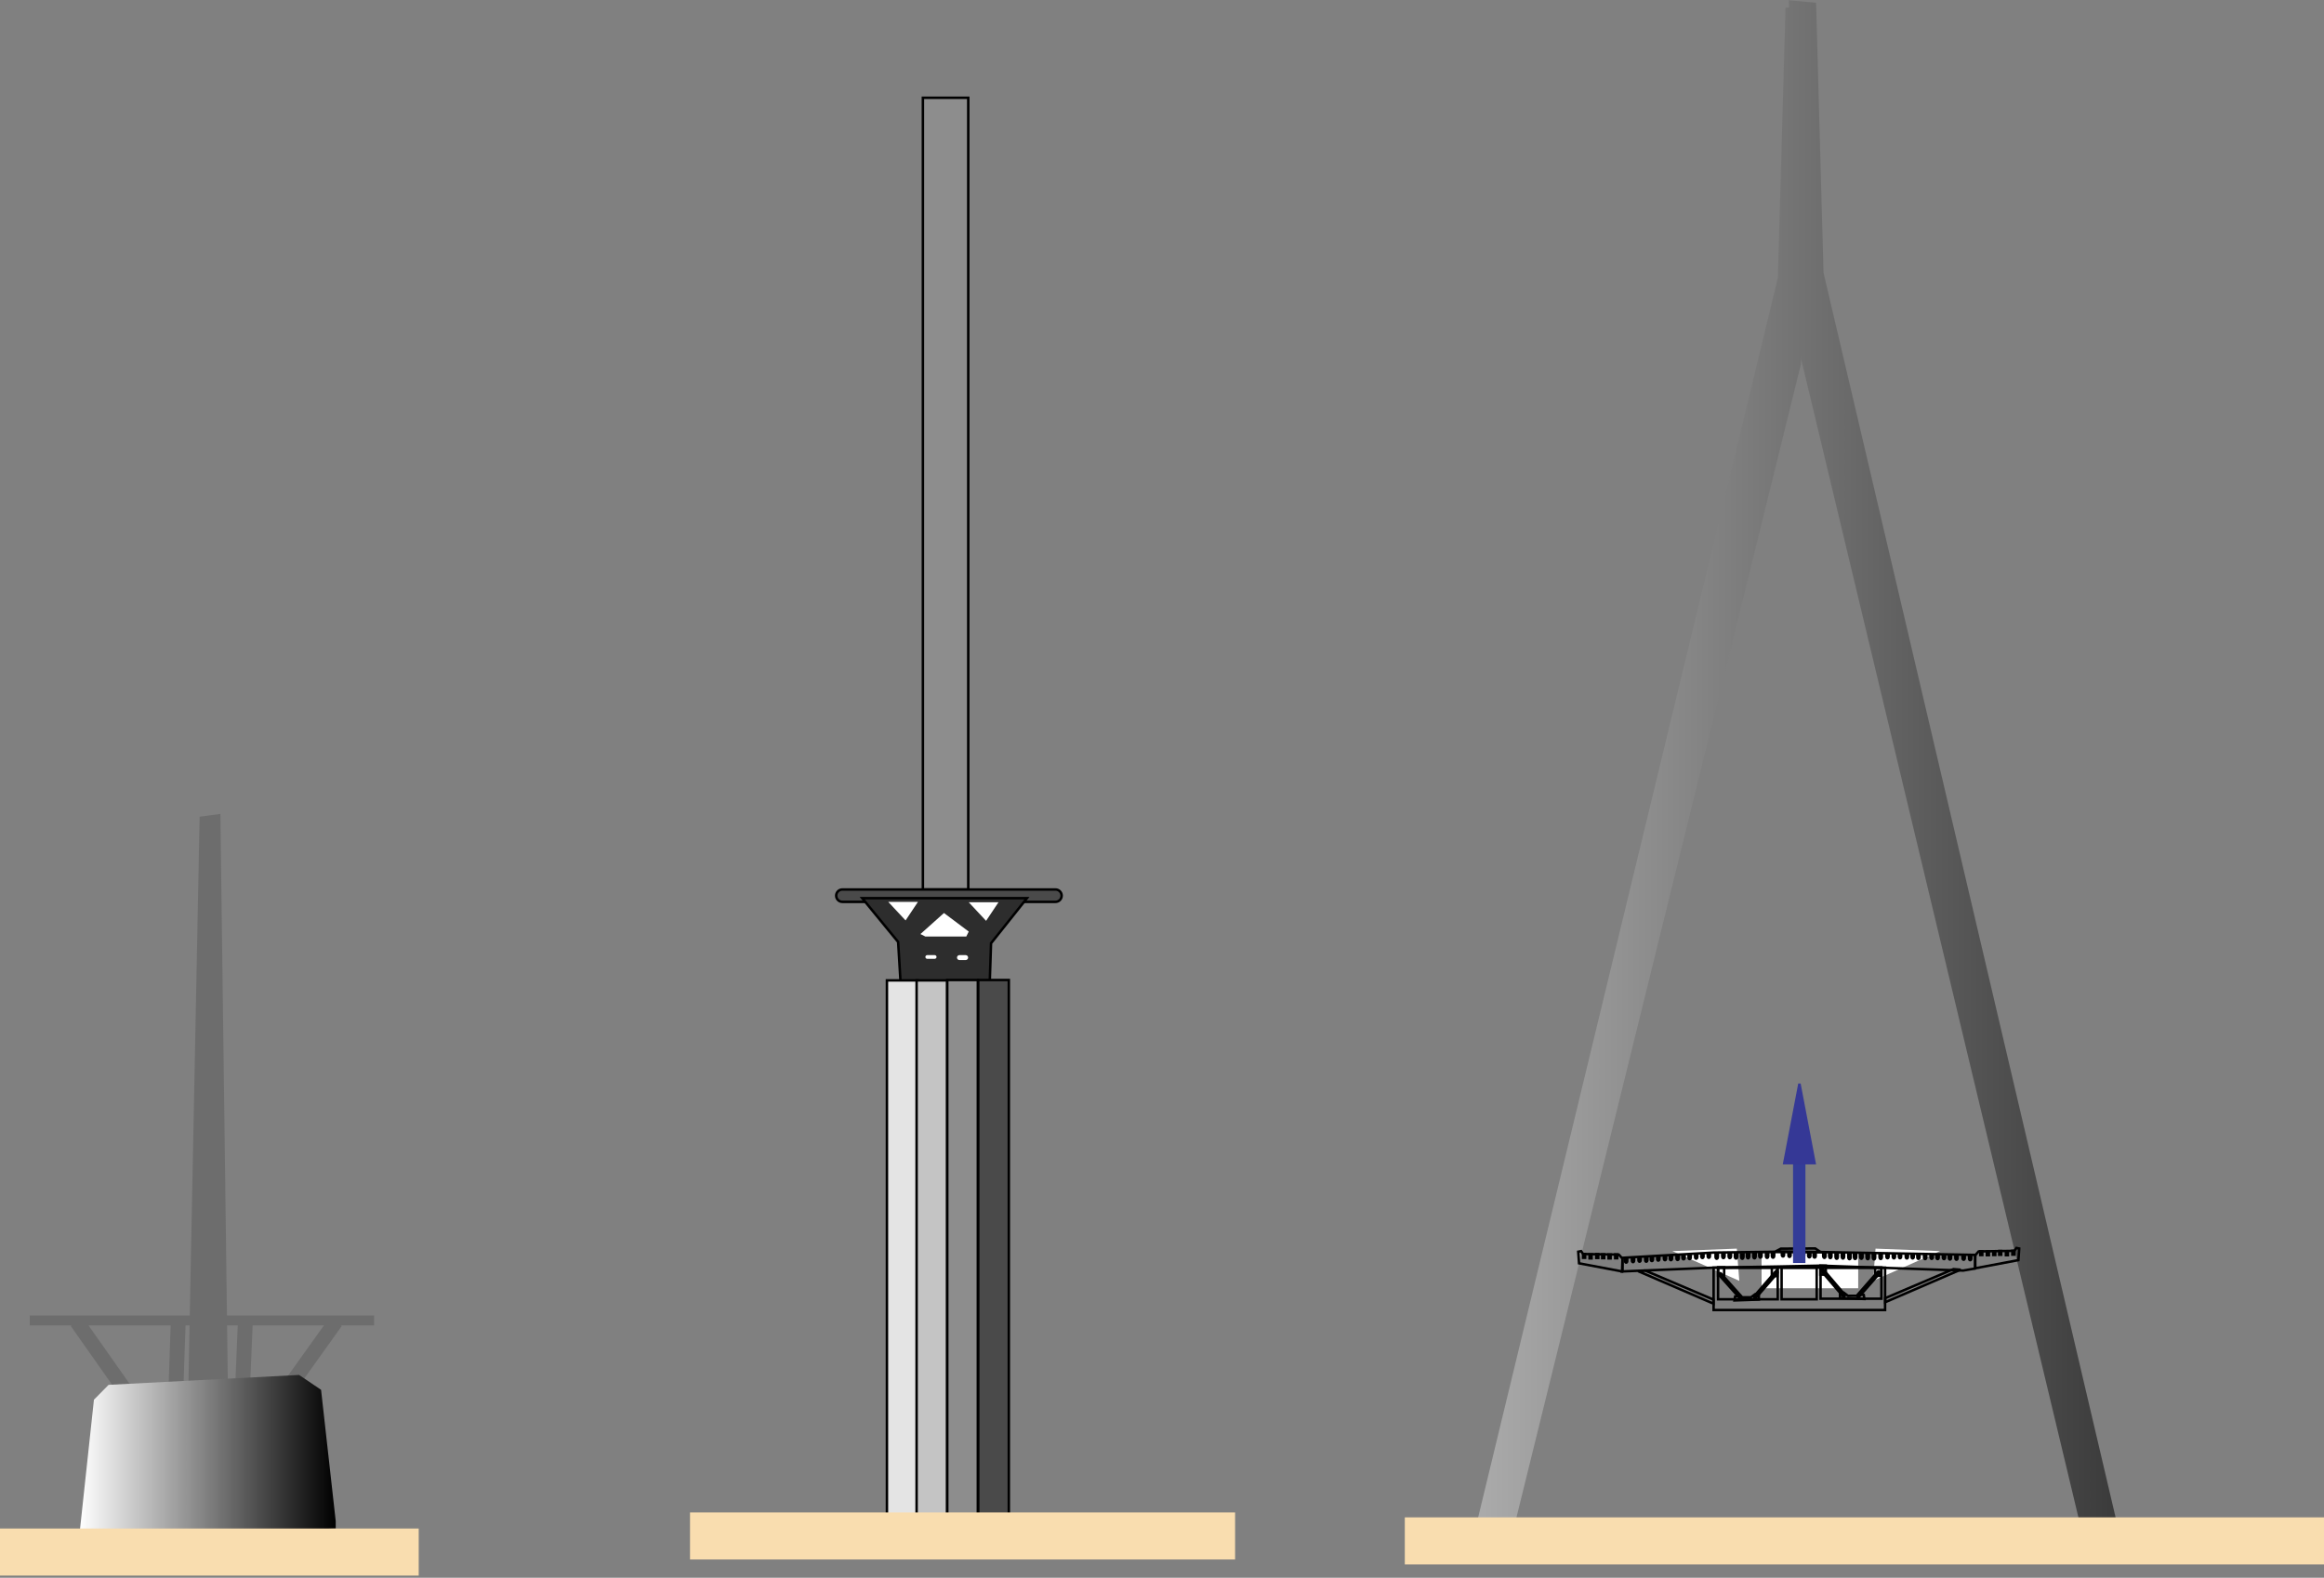<?xml version="1.0" encoding="utf-8"?>
<!-- Generator: Adobe Illustrator 13.0.0, SVG Export Plug-In  -->
<!DOCTYPE svg PUBLIC "-//W3C//DTD SVG 1.1//EN" "http://www.w3.org/Graphics/SVG/1.1/DTD/svg11.dtd">
<svg version="1.1"
	 xmlns="http://www.w3.org/2000/svg" xmlns:xlink="http://www.w3.org/1999/xlink" xmlns:a="http://ns.adobe.com/AdobeSVGViewerExtensions/3.0/"
	 x="0px" y="0px" width="938px" height="637px" viewBox="0 -0.11 938 637" enable-background="new 0 -0.11 938 637"
	 xml:space="preserve">
<rect x="0" y="-0.11" width="938" height="637" fill="#808080" stroke="none"/>
<defs>
</defs>
<rect x="372.493" y="39.366" fill="#8D8D8D" stroke="#000000" width="18.31" height="319.644"/>
<path fill="#4A4A4A" stroke="#000000" d="M428.5,361.5c0,1.381-1.119,2.5-2.5,2.5h-86c-1.381,0-2.5-1.119-2.5-2.5l0,0
	c0-1.381,1.119-2.5,2.5-2.5h86C427.381,359,428.5,360.119,428.5,361.5L428.5,361.5z"/>
<polygon fill="#2D2D2D" stroke="#000000" points="348,362.5 362.5,380.187 363.5,396.833 399.5,395.793 400,380.707 414.5,362.5 "/>
<polygon fill="#FFFFFF" points="358.5,364 370.5,364 365.5,371.5 "/>
<polygon fill="#FFFFFF" points="391,364.167 403,364.167 398,371.667 "/>
<polygon fill="#FFFFFF" points="381,368.5 371.5,377 373.5,378 390,378 391,376 "/>
<path fill="#FFFFFF" d="M378,386.25c0,0.414-0.336,0.75-0.75,0.75h-3c-0.414,0-0.75-0.336-0.75-0.75l0,0
	c0-0.414,0.336-0.75,0.75-0.75h3C377.664,385.5,378,385.836,378,386.25L378,386.25z"/>
<path fill="#FFFFFF" d="M390.75,386.5c0,0.553-0.448,1-1,1h-2.5c-0.552,0-1-0.447-1-1l0,0c0-0.553,0.448-1,1-1h2.5
	C390.302,385.5,390.75,385.947,390.75,386.5L390.75,386.5z"/>
<rect x="357.981" y="395.705" fill="#E4E4E4" stroke="#000000" width="12.348" height="216.9"/>
<rect x="369.953" y="395.705" fill="#C4C4C4" stroke="#000000" width="12.349" height="216.9"/>
<rect x="382.326" y="395.55" fill="#8D8D8D" stroke="#000000" width="12.349" height="216.9"/>
<rect x="394.826" y="395.55" fill="#4A4A4A" stroke="#000000" width="12.349" height="216.9"/>
<linearGradient id="SVGID_1_" gradientUnits="userSpaceOnUse" x1="596" y1="307.5" x2="854" y2="307.5">
	<stop  offset="0" style="stop-color:#ABABAB"/>
	<stop  offset="1" style="stop-color:#3B3B3B"/>
</linearGradient>
<polygon fill="url(#SVGID_1_)" points="736,110 733,1 722,0 722.1,2.874 720.667,3 717.576,112 596,615 611.454,615 726.849,147 
	726.961,143.853 727,145 839,613 854,613 "/>
<polygon fill="#FFFFFF" points="675,505 701,504 702,517 "/>
<polyline fill="#FFFFFF" points="756,517 783,505 757,504 "/>
<rect x="711" y="506" fill="#FFFFFF" width="39" height="14"/>
<polygon fill="#6D6D6D" points="80.572,329.634 88.951,328.5 91.998,561 76.002,561 "/>
<polygon fill="none" stroke="#000000" points="637,505.245 637.328,509.928 654.691,513.208 654.856,508.056 653.382,506.415 
	638.966,506.182 638.146,505.01 "/>
<rect x="638.966" y="506.182" fill="none" stroke="#000000" width="0.818" height="1.522"/>
<rect x="641.566" y="506.415" fill="none" stroke="#000000" width="0.819" height="1.523"/>
<rect x="644.268" y="506.24" fill="none" stroke="#000000" width="0.822" height="1.523"/>
<rect x="646.665" y="506.327" fill="none" stroke="#000000" width="0.819" height="1.523"/>
<rect x="649.245" y="506.415" fill="none" stroke="#000000" width="0.82" height="1.523"/>
<rect x="651.907" y="506.357" fill="none" stroke="#000000" width="0.817" height="1.521"/>
<polygon fill="none" stroke="#000000" points="654.856,507.704 654.856,512.738 654.691,513.208 691.633,511.685 717.6,511.218 
	734.717,510.866 792.38,512.856 797.131,512.036 797.296,506.533 734.717,505.361 717.6,505.245 691.551,505.597 "/>
<polygon fill="none" stroke="#000000" points="814.987,503.956 814.659,508.64 797.296,511.92 797.131,506.767 798.605,505.128 
	813.021,504.894 813.84,503.723 "/>
<rect x="812.203" y="504.894" fill="none" stroke="#000000" width="0.818" height="1.521"/>
<rect x="809.602" y="505.127" fill="none" stroke="#000000" width="0.819" height="1.523"/>
<rect x="806.898" y="504.952" fill="none" stroke="#000000" width="0.821" height="1.521"/>
<rect x="804.503" y="505.04" fill="none" stroke="#000000" width="0.819" height="1.521"/>
<rect x="801.924" y="505.128" fill="none" stroke="#000000" width="0.818" height="1.522"/>
<rect x="799.263" y="505.068" fill="none" stroke="#000000" width="0.818" height="1.522"/>
<polygon fill="none" stroke="#000000" points="760.928,523.98 760.928,525.621 791.315,512.506 788.449,512.271 "/>
<rect x="691.633" y="511.685" fill="none" stroke="#000000" width="69.213" height="17.099"/>
<rect x="693.435" y="511.685" fill="none" stroke="#000000" width="24.081" height="12.766"/>
<rect x="719.074" y="511.685" fill="none" stroke="#000000" width="14.168" height="12.766"/>
<rect x="734.8" y="511.685" fill="none" stroke="#000000" width="24.57" height="12.531"/>
<rect x="756.831" y="511.685" fill="none" stroke="#000000" width="2.458" height="3.28"/>
<rect x="734.717" y="510.866" fill="none" stroke="#000000" width="2.211" height="3.629"/>
<polygon fill="none" stroke="#000000" points="742.661,521.757 742.661,523.98 752.49,524.333 752.245,522.693 751.181,522.575 
	749.542,523.045 745.856,523.045 744.137,521.757 "/>
<path fill="none" stroke="#000000" d="M744.482,523.247c-0.144,0.249-0.376,0.315-0.521,0.146l-8.763-10.296
	c-0.145-0.169-0.145-0.508,0-0.758l0,0c0.143-0.251,0.375-0.316,0.521-0.147l8.762,10.297
	C744.625,522.658,744.626,522.997,744.482,523.247L744.482,523.247z"/>
<path fill="none" stroke="#000000" d="M749.743,523.369c0.146,0.247,0.374,0.321,0.511,0.166l8.278-9.455
	c0.136-0.156,0.13-0.481-0.018-0.729l0,0c-0.145-0.246-0.375-0.32-0.511-0.165l-8.276,9.455
	C749.59,522.797,749.598,523.123,749.743,523.369L749.743,523.369z"/>
<rect x="715.142" y="511.45" fill="none" stroke="#000000" width="2.211" height="3.632"/>
<rect x="693.435" y="511.568" fill="none" stroke="#000000" width="2.456" height="3.278"/>
<polygon fill="none" stroke="#000000" points="709.898,522.394 709.898,524.575 700.071,524.92 700.317,523.313 701.38,523.197 
	703.018,523.656 706.703,523.656 708.425,522.394 "/>
<path fill="none" stroke="#000000" d="M708.079,523.854c0.143,0.246,0.375,0.311,0.521,0.145l8.763-10.099
	c0.144-0.167,0.144-0.499,0.001-0.743l0,0c-0.145-0.246-0.38-0.31-0.522-0.144l-8.761,10.098
	C707.936,523.277,707.934,523.61,708.079,523.854L708.079,523.854z"/>
<path fill="none" stroke="#000000" d="M702.818,523.975c-0.147,0.242-0.374,0.315-0.511,0.163l-8.278-9.273
	c-0.136-0.153-0.13-0.472,0.018-0.714l0,0c0.146-0.24,0.372-0.313,0.508-0.161l8.278,9.271
	C702.97,523.414,702.963,523.734,702.818,523.975L702.818,523.975z"/>
<polygon fill="none" stroke="#000000" points="691.551,524.567 691.551,526.207 661.163,513.091 664.029,512.856 "/>
<path fill="none" stroke="#000000" d="M656.78,507.732v1.288c0,0.356-0.2,0.645-0.449,0.645l0,0c-0.25,0-0.452-0.288-0.452-0.645
	v-1.288"/>
<path fill="none" stroke="#000000" d="M659.561,507.535v1.288c0,0.355-0.201,0.645-0.449,0.645l0,0c-0.25,0-0.451-0.289-0.451-0.645
	v-1.288"/>
<path fill="none" stroke="#000000" d="M662.201,507.359v1.287c0,0.357-0.198,0.645-0.449,0.645l0,0c-0.248,0-0.45-0.287-0.45-0.645
	v-1.287"/>
<path fill="none" stroke="#000000" d="M664.905,507.359v1.287c0,0.357-0.202,0.645-0.45,0.645l0,0c-0.247,0-0.449-0.287-0.449-0.645
	v-1.287"/>
<path fill="none" stroke="#000000" d="M667.18,507.096v1.288c0,0.356-0.203,0.644-0.452,0.644l0,0c-0.248,0-0.449-0.287-0.449-0.644
	v-1.288"/>
<path fill="none" stroke="#000000" d="M669.758,506.92v1.288c0,0.355-0.202,0.645-0.449,0.645l0,0c-0.25,0-0.451-0.289-0.451-0.645
	v-1.288"/>
<path fill="none" stroke="#000000" d="M672.462,506.745v1.288c0,0.355-0.201,0.644-0.451,0.644l0,0c-0.249,0-0.45-0.288-0.45-0.644
	v-1.288"/>
<path fill="none" stroke="#000000" d="M674.856,506.745v1.288c0,0.355-0.2,0.644-0.448,0.644l0,0c-0.249,0-0.452-0.288-0.452-0.644
	v-1.288"/>
<path fill="none" stroke="#000000" d="M677.561,506.657v1.287c0,0.356-0.202,0.645-0.451,0.645l0,0c-0.248,0-0.45-0.288-0.45-0.645
	v-1.287"/>
<path fill="none" stroke="#000000" d="M679.957,506.394v1.288c0,0.355-0.202,0.644-0.451,0.644l0,0c-0.249,0-0.45-0.288-0.45-0.644
	v-1.288"/>
<path fill="none" stroke="#000000" d="M682.414,506.306v1.287c0,0.357-0.202,0.645-0.452,0.645l0,0
	c-0.247,0-0.449-0.287-0.449-0.645v-1.287"/>
<path fill="none" stroke="#000000" d="M685.054,506.13v1.288c0,0.355-0.2,0.645-0.448,0.645l0,0c-0.25,0-0.451-0.289-0.451-0.645
	v-1.288"/>
<path fill="none" stroke="#000000" d="M687.574,505.866v1.288c0,0.355-0.202,0.645-0.451,0.645l0,0
	c-0.247,0-0.451-0.289-0.451-0.645v-1.288"/>
<path fill="none" stroke="#000000" d="M690.154,505.778v1.288c0,0.355-0.202,0.645-0.451,0.645l0,0
	c-0.249,0-0.449-0.289-0.449-0.645v-1.288"/>
<path fill="none" stroke="#000000" d="M794.736,506.748l0.01,1.288c0.001,0.356,0.206,0.642,0.454,0.638l0,0
	c0.25-0.004,0.448-0.295,0.445-0.651l-0.01-1.288"/>
<path fill="none" stroke="#000000" d="M792.094,506.573l0.01,1.288c0.003,0.355,0.206,0.641,0.455,0.637l0,0
	c0.249-0.004,0.449-0.296,0.446-0.651l-0.01-1.288"/>
<path fill="none" stroke="#000000" d="M789.207,506.573l0.009,1.287c0.003,0.356,0.207,0.642,0.455,0.638l0,0
	c0.248-0.004,0.448-0.296,0.447-0.651l-0.012-1.287"/>
<path fill="none" stroke="#000000" d="M786.564,506.485l0.01,1.288c0.003,0.354,0.207,0.641,0.455,0.637l0,0
	c0.25-0.003,0.448-0.296,0.446-0.651l-0.011-1.288"/>
<path fill="none" stroke="#000000" d="M784.168,506.31l0.01,1.288c0.003,0.355,0.207,0.641,0.456,0.638l0,0
	c0.248-0.005,0.449-0.296,0.446-0.652l-0.01-1.287"/>
<path fill="none" stroke="#000000" d="M781.589,506.31l0.01,1.288c0.003,0.355,0.205,0.641,0.456,0.638l0,0
	c0.248-0.005,0.448-0.296,0.445-0.652l-0.011-1.287"/>
<path fill="none" stroke="#000000" d="M779.193,506.222l0.009,1.287c0.003,0.356,0.208,0.642,0.456,0.638l0,0
	c0.249-0.003,0.448-0.296,0.446-0.651l-0.01-1.288"/>
<path fill="none" stroke="#000000" d="M776.552,506.31l0.008,1.287c0.005,0.356,0.208,0.642,0.457,0.639l0,0
	c0.248-0.005,0.447-0.296,0.446-0.652l-0.01-1.287"/>
<path fill="none" stroke="#000000" d="M773.848,506.222l0.01,1.287c0.003,0.356,0.207,0.642,0.456,0.638l0,0
	c0.248-0.003,0.449-0.296,0.445-0.651l-0.009-1.288"/>
<path fill="none" stroke="#000000" d="M771.514,506.046l0.01,1.288c0.002,0.356,0.206,0.642,0.456,0.638l0,0
	c0.249-0.005,0.448-0.296,0.445-0.651l-0.011-1.288"/>
<path fill="none" stroke="#000000" d="M769.178,506.046l0.012,1.288c0.002,0.355,0.206,0.641,0.455,0.638l0,0
	c0.248-0.005,0.449-0.297,0.446-0.651l-0.01-1.288"/>
<path fill="none" stroke="#000000" d="M766.416,505.958l0.009,1.287c0.003,0.356,0.207,0.643,0.457,0.639l0,0
	c0.248-0.005,0.447-0.296,0.444-0.652l-0.009-1.287"/>
<path fill="none" stroke="#000000" d="M763.95,506.005l0.011,1.289c0.002,0.354,0.205,0.64,0.453,0.637l0,0
	c0.249-0.005,0.448-0.296,0.446-0.651l-0.01-1.288"/>
<path fill="none" stroke="#000000" d="M761.37,505.957l0.009,1.288c0.003,0.355,0.207,0.641,0.456,0.637l0,0
	c0.248-0.003,0.447-0.295,0.445-0.65l-0.01-1.288"/>
<path fill="none" stroke="#000000" d="M758.582,505.829l0.013,1.579c0.004,0.438,0.223,0.787,0.485,0.782l0,0
	c0.265-0.004,0.476-0.36,0.472-0.797l-0.012-1.58"/>
<path fill="none" stroke="#000000" d="M755.88,506.005l0.012,1.58c0.004,0.436,0.221,0.785,0.486,0.782l0,0
	c0.264-0.005,0.476-0.361,0.472-0.798l-0.012-1.579"/>
<path fill="none" stroke="#000000" d="M753.36,505.917l0.015,1.579c0.002,0.437,0.218,0.787,0.483,0.782l0,0
	c0.263-0.003,0.476-0.36,0.472-0.797l-0.012-1.579"/>
<path fill="none" stroke="#000000" d="M750.781,505.742l0.013,1.579c0.004,0.437,0.219,0.785,0.483,0.782l0,0
	c0.266-0.005,0.476-0.361,0.473-0.797l-0.013-1.581"/>
<path fill="none" stroke="#000000" d="M748.263,505.829l0.012,1.579c0.005,0.438,0.22,0.787,0.485,0.782l0,0
	c0.264-0.004,0.475-0.36,0.472-0.797l-0.011-1.58"/>
<path fill="none" stroke="#000000" d="M745.989,505.917l0.013,1.579c0.004,0.437,0.221,0.787,0.485,0.782l0,0
	c0.263-0.003,0.475-0.36,0.471-0.797l-0.011-1.579"/>
<path fill="none" stroke="#000000" d="M743.349,505.653l0.011,1.58c0.005,0.436,0.222,0.786,0.485,0.782l0,0
	c0.265-0.004,0.476-0.361,0.473-0.798l-0.012-1.579"/>
<path fill="none" stroke="#000000" d="M740.83,505.742l0.013,1.579c0.001,0.437,0.219,0.785,0.484,0.782l0,0
	c0.263-0.005,0.476-0.361,0.471-0.797l-0.011-1.581"/>
<path fill="none" stroke="#000000" d="M738.25,505.479l0.012,1.579c0.003,0.437,0.221,0.786,0.484,0.782l0,0
	c0.264-0.005,0.475-0.36,0.472-0.797l-0.012-1.581"/>
<path fill="none" stroke="#000000" d="M735.854,505.39l0.011,1.58c0.004,0.437,0.221,0.786,0.486,0.782l0,0
	c0.264-0.005,0.475-0.361,0.473-0.797l-0.013-1.58"/>
<path fill="none" stroke="#000000" d="M693.384,505.742l-0.013,1.579c-0.003,0.437-0.221,0.785-0.484,0.782l0,0
	c-0.265-0.005-0.476-0.361-0.473-0.797l0.013-1.581"/>
<path fill="none" stroke="#000000" d="M696.088,505.479l-0.013,1.579c-0.004,0.437-0.221,0.786-0.485,0.782l0,0
	c-0.264-0.005-0.476-0.36-0.473-0.797l0.012-1.581"/>
<path fill="none" stroke="#000000" d="M698.666,505.479l-0.011,1.579c-0.005,0.437-0.221,0.786-0.485,0.782l0,0
	c-0.265-0.005-0.474-0.36-0.471-0.797l0.011-1.581"/>
<path fill="none" stroke="#000000" d="M701.186,505.653l-0.011,1.58c-0.005,0.436-0.221,0.786-0.487,0.782l0,0
	c-0.264-0.004-0.474-0.361-0.472-0.798l0.011-1.579"/>
<path fill="none" stroke="#000000" d="M703.705,505.742l-0.013,1.579c-0.004,0.437-0.221,0.785-0.484,0.782l0,0
	c-0.265-0.005-0.475-0.361-0.473-0.797l0.012-1.581"/>
<path fill="none" stroke="#000000" d="M706.039,505.565l-0.012,1.579c-0.006,0.437-0.221,0.787-0.485,0.782l0,0
	c-0.265-0.003-0.475-0.36-0.472-0.797l0.012-1.579"/>
<path fill="none" stroke="#000000" d="M708.619,505.565l-0.013,1.579c-0.004,0.437-0.222,0.787-0.484,0.782l0,0
	c-0.265-0.003-0.477-0.36-0.473-0.797l0.013-1.579"/>
<path fill="none" stroke="#000000" d="M711.014,505.302l-0.011,1.58c-0.003,0.436-0.221,0.786-0.485,0.782l0,0
	c-0.265-0.004-0.476-0.361-0.472-0.798l0.013-1.579"/>
<path fill="none" stroke="#000000" d="M713.717,505.39l-0.011,1.58c-0.003,0.437-0.221,0.786-0.485,0.782l0,0
	c-0.265-0.005-0.476-0.361-0.473-0.797l0.014-1.58"/>
<path fill="none" stroke="#000000" d="M716.112,505.302l-0.011,1.58c-0.004,0.436-0.222,0.786-0.484,0.782l0,0
	c-0.266-0.004-0.476-0.361-0.473-0.798l0.013-1.579"/>
<polyline fill="none" stroke="#000000" points="716.615,505.156 718.766,504.015 732.648,503.928 734.859,505.42 716.432,505.156 
	"/>
<path fill="none" stroke="#000000" d="M719.174,505.255l0.009,1.288c0.005,0.356,0.207,0.642,0.456,0.639l0,0
	c0.25-0.005,0.45-0.296,0.447-0.653l-0.01-1.287"/>
<path fill="none" stroke="#000000" d="M721.815,505.432l0.012,1.288c0.001,0.354,0.205,0.64,0.453,0.637l0,0
	c0.249-0.004,0.45-0.296,0.446-0.651l-0.01-1.288"/>
<path fill="none" stroke="#000000" d="M724.212,505.432l0.009,1.288c0.002,0.354,0.208,0.64,0.456,0.637l0,0
	c0.249-0.004,0.448-0.296,0.445-0.651l-0.009-1.288"/>
<path fill="none" stroke="#000000" d="M727.283,505.343l0.009,1.288c0.004,0.356,0.207,0.642,0.456,0.638l0,0
	c0.25-0.004,0.449-0.295,0.446-0.651l-0.009-1.288"/>
<path fill="none" stroke="#000000" d="M729.802,505.606l0.009,1.288c0.003,0.356,0.208,0.642,0.457,0.638l0,0
	c0.249-0.004,0.449-0.295,0.443-0.652l-0.008-1.287"/>
<path fill="none" stroke="#000000" d="M731.952,505.694l0.01,1.288c0.003,0.355,0.207,0.641,0.455,0.638l0,0
	c0.249-0.005,0.449-0.296,0.447-0.651l-0.011-1.288"/>
<line fill="none" stroke="#333C98" stroke-width="5" x1="726.199" y1="509.813" x2="726.199" y2="469.5"/>
<polygon fill="#353896" stroke="#353896" points="726.28,437.445 729.331,453.473 732.392,469.5 726.28,469.5 720.153,469.5 
	723.214,453.473 "/>
<rect x="12" y="531" fill="#6D6D6D" width="139" height="4"/>
<line fill="none" stroke="#6D6D6D" stroke-width="6" x1="31" y1="533.5" x2="50" y2="560.5"/>
<line fill="none" stroke="#6D6D6D" stroke-width="6" x1="135.5" y1="533.5" x2="118" y2="558"/>
<line fill="none" stroke="#6D6D6D" stroke-width="6" x1="99" y1="534" x2="98" y2="558"/>
<line fill="none" stroke="#6D6D6D" stroke-width="6" x1="72" y1="531.5" x2="71" y2="561"/>
<linearGradient id="SVGID_2_" gradientUnits="userSpaceOnUse" x1="32" y1="587.5" x2="135.5" y2="587.5">
	<stop  offset="0" style="stop-color:#FFFFFF"/>
	<stop  offset="1" style="stop-color:#000000"/>
</linearGradient>
<polygon fill="url(#SVGID_2_)" points="32,620 37.915,565 43.829,559 120.715,555 129.586,561 135.5,614 135.5,617 "/>
<rect y="617" fill="#F9DDAF" width="169" height="19"/>
<rect x="278.5" y="610.5" fill="#F9DDAF" width="220" height="19"/>
<rect x="567" y="612.5" fill="#F9DDAF" width="371" height="19"/>
</svg>

